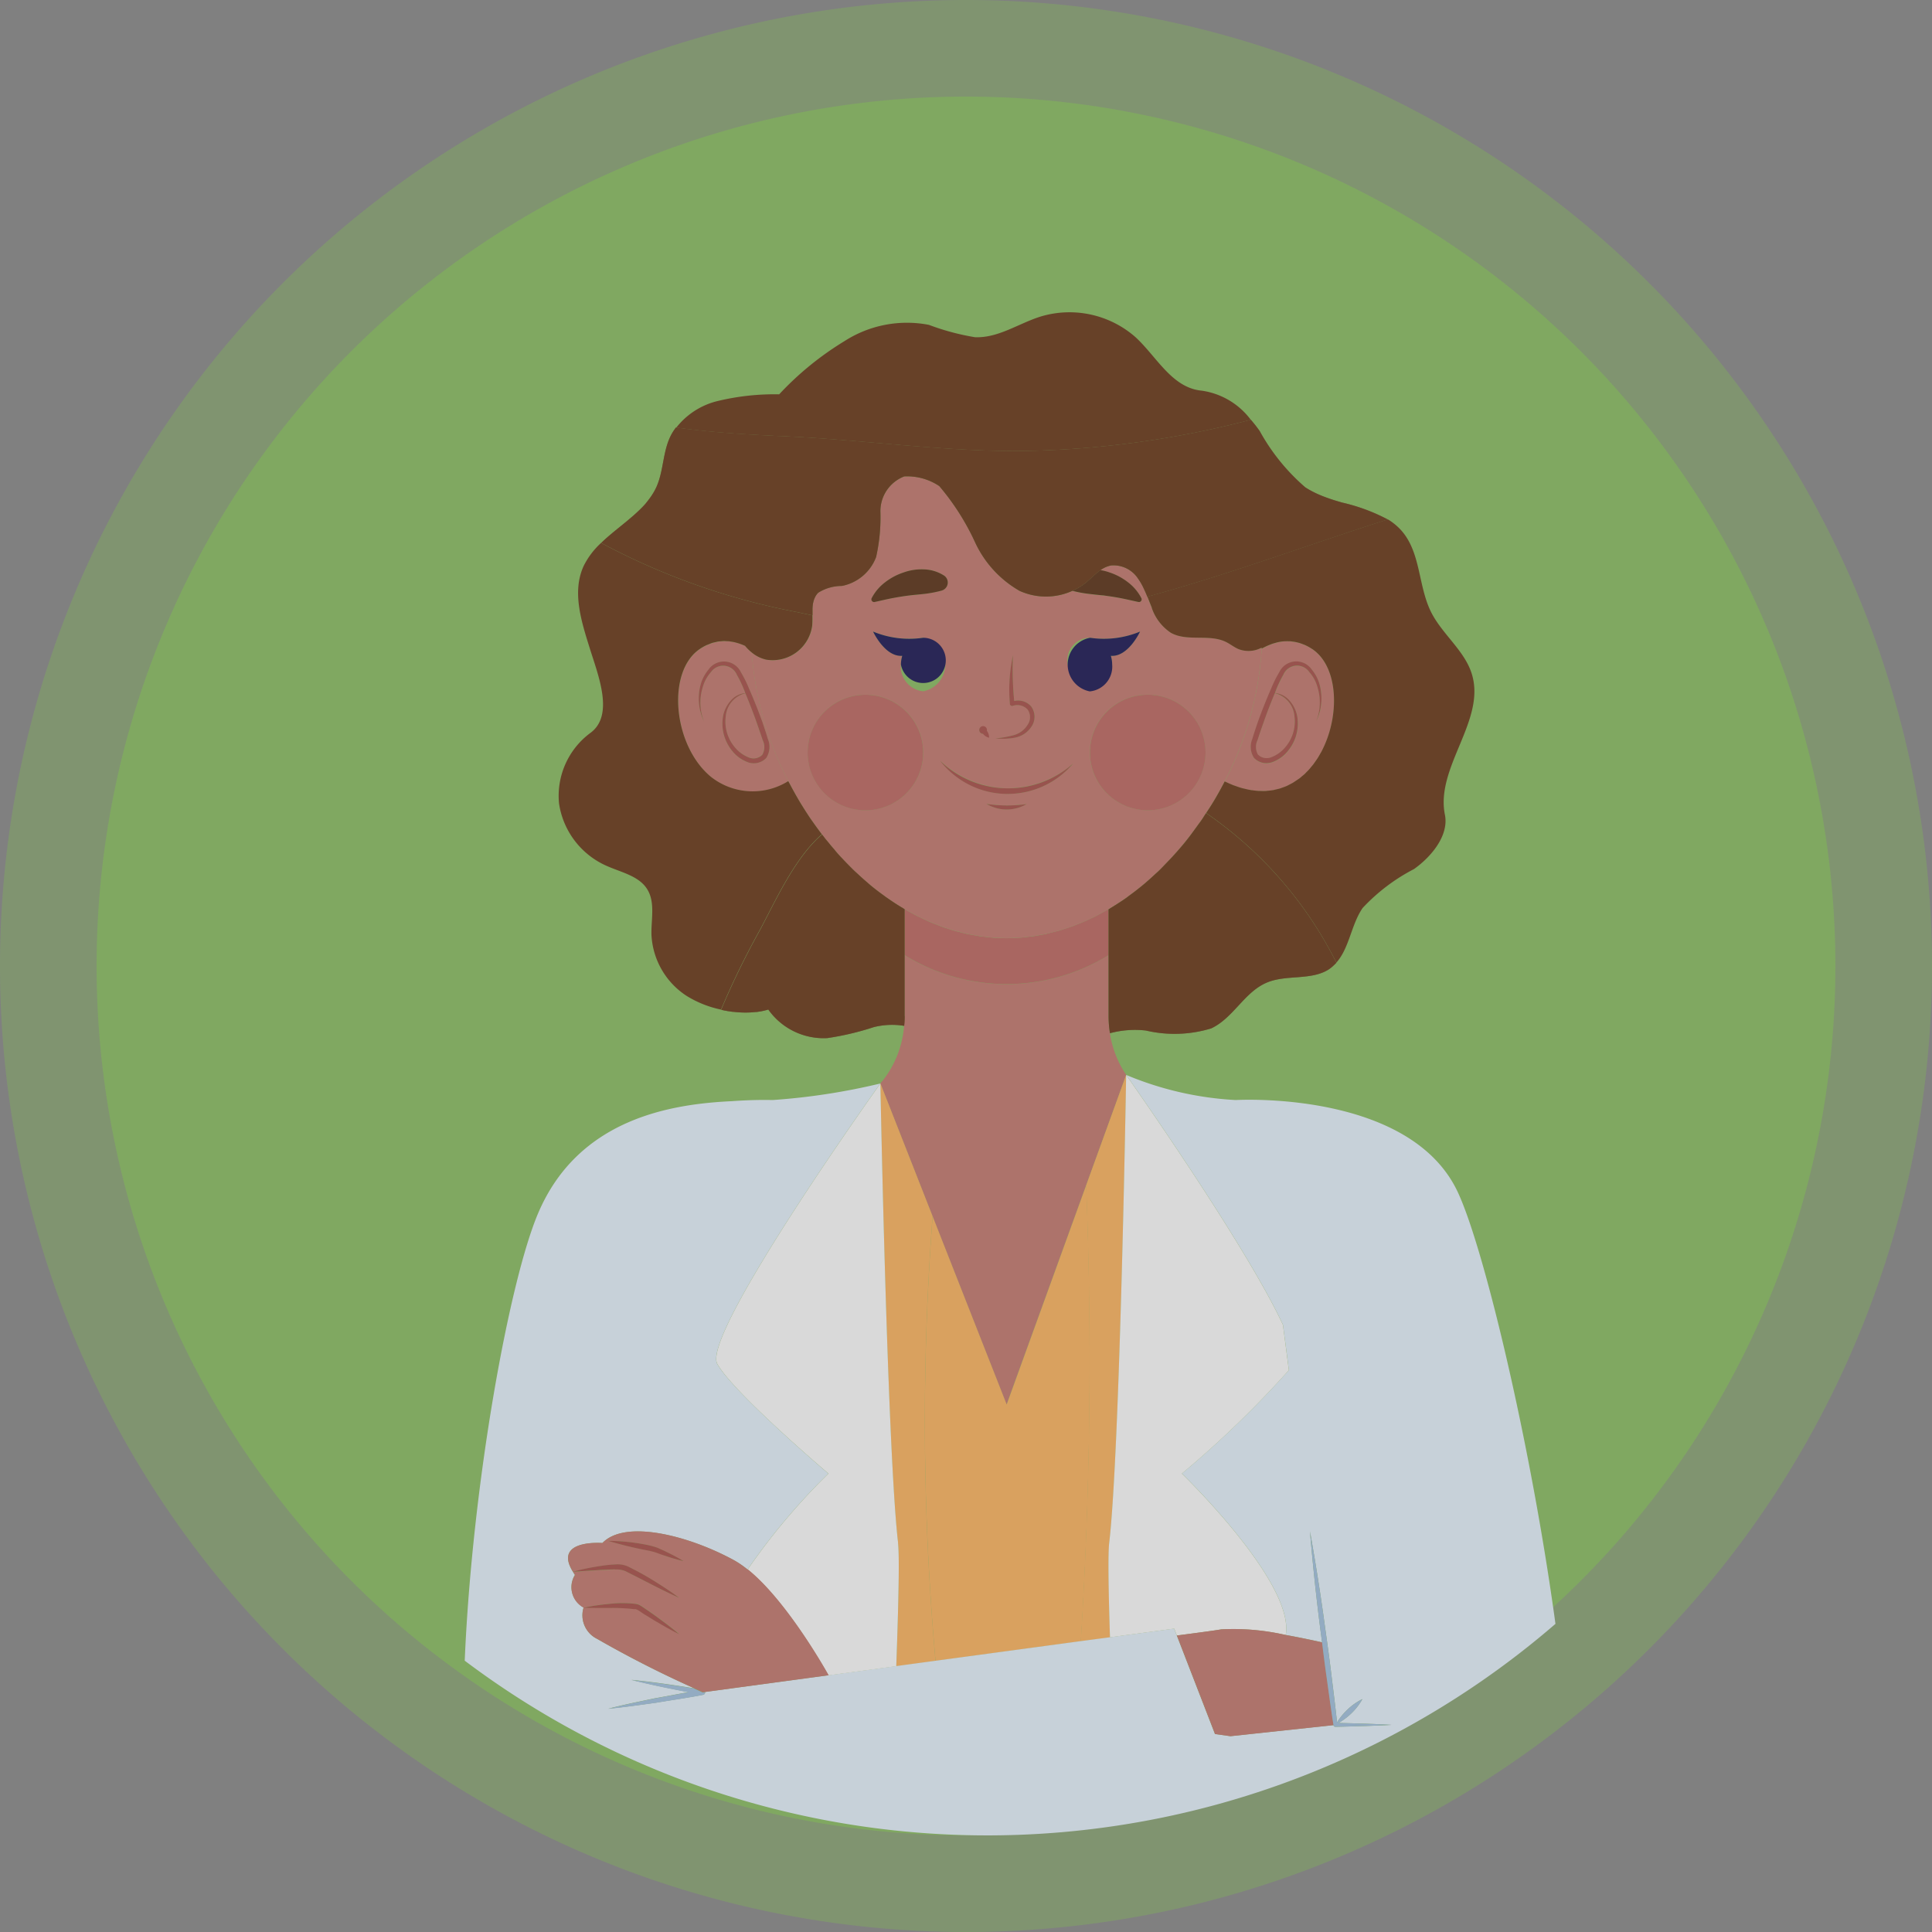 <?xml version="1.0" encoding="UTF-8"?> <svg xmlns="http://www.w3.org/2000/svg" xmlns:xlink="http://www.w3.org/1999/xlink" width="100" height="100" viewBox="0 0 100 100"><rect x="0" y="0" width="100" height="100" fill="#808080" stroke="none"/><defs><clipPath id="clip-path"><rect id="Rectangle_1817" data-name="Rectangle 1817" width="100" height="100" fill="none"></rect></clipPath><clipPath id="clip-path-4"><rect id="Rectangle_1785" data-name="Rectangle 1785" width="2.35" height="29.313" fill="none"></rect></clipPath><clipPath id="clip-path-5"><rect id="Rectangle_1786" data-name="Rectangle 1786" width="2.85" height="30.16" fill="none"></rect></clipPath><clipPath id="clip-path-6"><path id="Tracé_5077" data-name="Tracé 5077" d="M129.294,48.4Z" transform="translate(-129.294 -48.403)" fill="none"></path></clipPath><clipPath id="clip-path-7"><rect id="Rectangle_1787" data-name="Rectangle 1787" width="40.711" height="10.123" fill="none"></rect></clipPath><clipPath id="clip-path-8"><rect id="Rectangle_1788" data-name="Rectangle 1788" width="0.019" height="0.018" fill="none"></rect></clipPath><clipPath id="clip-path-9"><rect id="Rectangle_1789" data-name="Rectangle 1789" width="0.377" height="0.319" fill="none"></rect></clipPath><clipPath id="clip-path-10"><path id="Tracé_5086" data-name="Tracé 5086" d="M75.7,57.334Z" transform="translate(-75.699 -57.334)" fill="none"></path></clipPath><clipPath id="clip-path-11"><rect id="Rectangle_1790" data-name="Rectangle 1790" width="0.144" height="0.124" fill="none"></rect></clipPath><clipPath id="clip-path-12"><rect id="Rectangle_1791" data-name="Rectangle 1791" width="0.301" height="0.287" fill="none"></rect></clipPath><clipPath id="clip-path-13"><rect id="Rectangle_1792" data-name="Rectangle 1792" width="0.21" height="0.147" fill="none"></rect></clipPath><clipPath id="clip-path-14"><rect id="Rectangle_1793" data-name="Rectangle 1793" width="0.082" height="0.086" fill="none"></rect></clipPath><clipPath id="clip-path-15"><rect id="Rectangle_1794" data-name="Rectangle 1794" width="0.334" height="0.383" fill="none"></rect></clipPath><clipPath id="clip-path-16"><rect id="Rectangle_1795" data-name="Rectangle 1795" width="0.354" height="0.443" fill="none"></rect></clipPath><clipPath id="clip-path-17"><rect id="Rectangle_1796" data-name="Rectangle 1796" width="0.1" height="0.087" fill="none"></rect></clipPath><clipPath id="clip-path-18"><rect id="Rectangle_1797" data-name="Rectangle 1797" width="9.5" height="10.551" fill="none"></rect></clipPath><clipPath id="clip-path-19"><rect id="Rectangle_1798" data-name="Rectangle 1798" width="0.001" height="0.006" fill="none"></rect></clipPath><clipPath id="clip-path-20"><rect id="Rectangle_1799" data-name="Rectangle 1799" width="0.07" height="0.045" fill="none"></rect></clipPath><clipPath id="clip-path-21"><rect id="Rectangle_1800" data-name="Rectangle 1800" width="0.739" height="0.475" fill="none"></rect></clipPath><clipPath id="clip-path-22"><rect id="Rectangle_1801" data-name="Rectangle 1801" fill="none"></rect></clipPath><clipPath id="clip-path-23"><rect id="Rectangle_1802" data-name="Rectangle 1802" width="0.616" height="0.107" fill="none"></rect></clipPath><clipPath id="clip-path-24"><rect id="Rectangle_1803" data-name="Rectangle 1803" width="0.004" height="0.005" fill="none"></rect></clipPath><clipPath id="clip-path-25"><rect id="Rectangle_1804" data-name="Rectangle 1804" width="0.015" height="0.016" fill="none"></rect></clipPath><clipPath id="clip-path-26"><rect id="Rectangle_1805" data-name="Rectangle 1805" width="0.17" height="0.188" fill="none"></rect></clipPath><clipPath id="clip-path-27"><rect id="Rectangle_1806" data-name="Rectangle 1806" width="0.141" height="0.097" fill="none"></rect></clipPath><clipPath id="clip-path-28"><rect id="Rectangle_1807" data-name="Rectangle 1807" width="0.348" height="0.289" fill="none"></rect></clipPath><clipPath id="clip-path-29"><rect id="Rectangle_1808" data-name="Rectangle 1808" width="0.389" height="0.365" fill="none"></rect></clipPath><clipPath id="clip-path-30"><rect id="Rectangle_1809" data-name="Rectangle 1809" width="1.561" height="1.847" fill="none"></rect></clipPath><clipPath id="clip-path-31"><rect id="Rectangle_1810" data-name="Rectangle 1810" width="0.255" height="0.186" fill="none"></rect></clipPath><clipPath id="clip-path-32"><rect id="Rectangle_1811" data-name="Rectangle 1811" width="0.498" height="0.725" fill="none"></rect></clipPath><clipPath id="clip-path-33"><rect id="Rectangle_1812" data-name="Rectangle 1812" width="11.792" height="11.421" fill="none"></rect></clipPath><clipPath id="clip-path-34"><rect id="Rectangle_1813" data-name="Rectangle 1813" width="0.043" height="0.028" fill="none"></rect></clipPath><clipPath id="clip-path-35"><rect id="Rectangle_1814" data-name="Rectangle 1814" width="0.13" height="0.084" fill="none"></rect></clipPath><clipPath id="clip-path-36"><rect id="Rectangle_1815" data-name="Rectangle 1815" width="0.659" height="0.424" fill="none"></rect></clipPath></defs><g id="Groupe_4220" data-name="Groupe 4220" opacity="0.7" style="isolation: isolate"><g id="Groupe_de_masques_4219" data-name="Groupe de masques 4219" clip-path="url(#clip-path)"><g id="Groupe_4218" data-name="Groupe 4218"><g id="Groupe_4217" data-name="Groupe 4217" clip-path="url(#clip-path)"><g id="Groupe_4117" data-name="Groupe 4117" opacity="0.5"><g id="Groupe_4116" data-name="Groupe 4116"><g id="Groupe_4115" data-name="Groupe 4115" clip-path="url(#clip-path)"><path id="Tracé_5022" data-name="Tracé 5022" d="M100,50A50,50,0,1,1,50,0a50,50,0,0,1,50,50" fill="#80b954"></path></g></g></g><path id="Tracé_5023" data-name="Tracé 5023" d="M99,54A45,45,0,1,1,54,9,45,45,0,0,1,99,54" transform="translate(-4 -4)" fill="#80b954"></path><path id="Tracé_5024" data-name="Tracé 5024" d="M84.26,94.661a4.379,4.379,0,0,1-.026.5c.015-.167.024-.336.026-.5" transform="translate(-37.437 -42.072)" fill="#80b954"></path><path id="Tracé_5025" data-name="Tracé 5025" d="M114.1,72.809c.028.014.055.023.083.036l-.082-.037h0" transform="translate(-50.709 -32.359)" fill="#80b954"></path><path id="Tracé_5026" data-name="Tracé 5026" d="M104.705,83.753l.043-.028.032-.023-.075.051" transform="translate(-46.536 -37.201)" fill="#80b954"></path><path id="Tracé_5027" data-name="Tracé 5027" d="M122.857,65.479c.826-1.812.684-4.162-.611-5.031l-.021-.012.019.012c1.3.871,1.438,3.219.613,5.031" transform="translate(-54.322 -26.86)" fill="#80b954"></path><path id="Tracé_5028" data-name="Tracé 5028" d="M117.689,60.293c-.048.025-.1.049-.142.074v0c.046-.026.092-.053.142-.078" transform="translate(-52.243 -26.797)" fill="#80b954"></path><path id="Tracé_5029" data-name="Tracé 5029" d="M69.4,60.166l-.018-.008.02.009,0,0" transform="translate(-30.838 -26.737)" fill="#80b954"></path><path id="Tracé_5030" data-name="Tracé 5030" d="M84.227,84.669l-.071-.043c.024.014.047.032.071.046Z" transform="translate(-37.403 -37.612)" fill="#80b954"></path><path id="Tracé_5031" data-name="Tracé 5031" d="M66.207,72.348a3.48,3.48,0,0,0,4.02.239c.026.051.056.1.083.149-.027-.05-.055-.1-.081-.15a3.483,3.483,0,0,1-4.022-.238" transform="translate(-29.425 -32.155)" fill="#80b954"></path><path id="Tracé_5032" data-name="Tracé 5032" d="M103.281,84.641c.044-.026.086-.057.13-.084l-.133.081v0h0v2.377h0v0l0,0Z" transform="translate(-45.901 -37.581)" fill="#80b954"></path><path id="Tracé_5033" data-name="Tracé 5033" d="M80.951,82.343c.032.027.062.056.094.082l.038.029-.133-.111" transform="translate(-35.978 -36.597)" fill="#80b954"></path><path id="Tracé_5034" data-name="Tracé 5034" d="M82.017,95.633h0l2.7,6.872,3.833,9.744L92.669,100.9l2.072-5.717h0a5.234,5.234,0,0,1-.843-2.162h0a5.634,5.634,0,0,1-.072-.922V88.993l0,0v0a10.042,10.042,0,0,1-10.552,0V92.1c0,.012,0,.023,0,.035,0,.168-.011.337-.026.5v.006a5.244,5.244,0,0,1-1.084,2.812c-.047.058-.1.115-.148.172h0Z" transform="translate(-36.451 -39.55)" fill="#c16d62"></path><path id="Tracé_5035" data-name="Tracé 5035" d="M94.836,84.708h0l-.063.034c-.1.059-.207.114-.31.17s-.2.11-.3.162-.193.091-.289.137-.223.106-.336.154c-.092.039-.184.074-.277.111-.119.048-.239.1-.359.139-.091.032-.182.059-.273.089-.124.041-.248.083-.374.118-.091.026-.183.047-.276.07-.127.033-.254.067-.383.1-.09.019-.182.033-.273.049-.132.025-.264.052-.4.071-.085.012-.172.018-.258.028-.141.016-.281.034-.422.045-.05,0-.1,0-.151.006-.177.009-.353.019-.532.019s-.341-.01-.511-.019c-.057,0-.115,0-.172-.006-.134-.01-.267-.028-.4-.043-.093-.011-.188-.017-.281-.031-.125-.018-.249-.043-.373-.066-.1-.018-.2-.033-.3-.054-.121-.026-.24-.058-.359-.089-.1-.025-.2-.048-.3-.076-.117-.033-.233-.073-.349-.111-.1-.032-.2-.062-.3-.1s-.223-.086-.334-.13-.2-.078-.3-.121-.207-.094-.31-.143-.211-.1-.315-.149-.187-.1-.279-.148c-.112-.061-.225-.12-.336-.184l-.057-.031v2.377a10.042,10.042,0,0,0,10.552,0h0Z" transform="translate(-37.459 -37.648)" fill="#ba5b54"></path><path id="Tracé_5036" data-name="Tracé 5036" d="M94.513,110.438,90.4,121.782l-3.833-9.744a140.049,140.049,0,0,0,.151,23.014l7.522-1.017a233.134,233.134,0,0,0,.278-23.6" transform="translate(-38.294 -49.084)" fill="#ffaf51"></path><path id="Tracé_5037" data-name="Tracé 5037" d="M100.694,129.461l1.513-.2c-.084-2.612-.1-4.338-.041-4.887.561-4.722.878-24.222.878-24.222l-2.072,5.717a233.137,233.137,0,0,1-.278,23.6" transform="translate(-44.753 -44.51)" fill="#ffaf51"></path><g id="Groupe_4120" data-name="Groupe 4120" transform="translate(55.941 55.638)" opacity="0.5" style="mix-blend-mode: multiply;isolation: isolate"><g id="Groupe_4119" data-name="Groupe 4119"><g id="Groupe_4118" data-name="Groupe 4118" clip-path="url(#clip-path-4)"><path id="Tracé_5038" data-name="Tracé 5038" d="M100.694,129.461l1.513-.2c-.084-2.612-.1-4.338-.041-4.887.561-4.722.878-24.222.878-24.222l-2.072,5.717a233.137,233.137,0,0,1-.278,23.6" transform="translate(-100.694 -100.148)" fill="#ffaf51"></path></g></g></g><path id="Tracé_5039" data-name="Tracé 5039" d="M84.724,107.82l-2.7-6.872s.361,19.056.917,23.778c.076.647.036,2.932-.091,6.382l2.024-.274a140.049,140.049,0,0,1-.151-23.014" transform="translate(-36.455 -44.866)" fill="#ffaf51"></path><g id="Groupe_4123" data-name="Groupe 4123" transform="translate(45.569 56.082)" opacity="0.5" style="mix-blend-mode: multiply;isolation: isolate"><g id="Groupe_4122" data-name="Groupe 4122"><g id="Groupe_4121" data-name="Groupe 4121" clip-path="url(#clip-path-5)"><path id="Tracé_5040" data-name="Tracé 5040" d="M84.724,107.82l-2.7-6.872s.361,19.056.917,23.778c.076.647.036,2.932-.091,6.382l2.024-.274a140.049,140.049,0,0,1-.151-23.014" transform="translate(-82.024 -100.948)" fill="#ffaf51"></path></g></g></g><path id="Tracé_5041" data-name="Tracé 5041" d="M83.243,101.447h-.057a16.943,16.943,0,0,1-5.65-1.3s6.183,8.762,8.116,12.936c.094.721.2,1.509.306,2.346a53.028,53.028,0,0,1-5.538,5.351s5.858,5.658,5.375,8.355c.857.156,1.6.318,1.88.383-.029-.241-.064-.481-.094-.721q-.32-2.5-.531-5.024.446,2.488.784,4.991c.117.833.234,1.667.332,2.5.1.8.2,1.594.284,2.394a3.4,3.4,0,0,1,.518-.639,3.152,3.152,0,0,1,.794-.565,3.14,3.14,0,0,1-.6.766,3.442,3.442,0,0,1-.637.47c.918.02,1.835.047,2.752.1-.97.051-1.94.079-2.91.1a.1.1,0,0,1-.1-.081V133.8l-5.337.573-.8-.113-1.975-5.1-.138-.355-3.323.449-1.513.2-7.522,1.017-2.024.274-8.212,1.111-1.689.228c0,.013.011.024.009.038a.133.133,0,0,1-.1.108h0c-.812.159-1.632.273-2.448.411-.82.114-1.639.232-2.466.31.8-.206,1.615-.372,2.426-.541.578-.1,1.155-.214,1.733-.317-.992-.188-1.981-.389-2.962-.636,1.094.107,2.179.267,3.261.442a56.179,56.179,0,0,1-5.037-2.563,1.36,1.36,0,0,1-.7-1.624A1.2,1.2,0,0,1,49,126.027c-.041-.057-.066-.106-.1-.158h0c-1.058-1.7,1.523-1.492,1.523-1.492,1.207-1.252,4.544-.352,6.829.9a4.848,4.848,0,0,1,.686.473,33.789,33.789,0,0,1,4.183-4.968s-4.894-4.161-5.75-5.672,8.439-14.517,8.439-14.517h-.005a33.83,33.83,0,0,1-5.557.854h-.043c-.542-.012-1.264,0-2.074.059-3.153.148-7.947.9-10.032,5.8-1.491,3.5-3.409,13.962-3.8,23.161a44.971,44.971,0,0,0,56.456-1.906c-1.25-9.172-3.667-19.373-5.053-22.342-2.371-5.078-10.716-4.807-11.46-4.773" transform="translate(-19.245 -44.51)" fill="#e6f3ff"></path><path id="Tracé_5042" data-name="Tracé 5042" d="M76.145,124.726c-.556-4.722-.917-23.778-.917-23.778s-9.294,13-8.439,14.517,5.75,5.672,5.75,5.672a33.789,33.789,0,0,0-4.183,4.968c2.087,1.672,4.182,5.479,4.182,5.479l-4.7.635,8.212-1.111c.126-3.45.167-5.735.091-6.382" transform="translate(-29.659 -44.866)" fill="#fff"></path><path id="Tracé_5043" data-name="Tracé 5043" d="M103.354,129.257l3.323-.449.138.356c1.258-.164,2.1-.279,2.3-.319a12.165,12.165,0,0,1,3.334.293c.483-2.7-5.375-8.355-5.375-8.355a53.028,53.028,0,0,0,5.538-5.351c-.109-.837-.212-1.626-.306-2.346-1.932-4.174-8.116-12.937-8.116-12.937s-.317,19.5-.878,24.222c-.064.549-.044,2.275.041,4.887" transform="translate(-45.901 -44.51)" fill="#fff"></path><path id="Tracé_5044" data-name="Tracé 5044" d="M111.947,151.767c-.2.04-1.043.155-2.3.319l1.976,5.1.8.113,5.337-.573c-.135-.831-.242-1.665-.361-2.5-.086-.593-.158-1.188-.232-1.783-.286-.064-1.024-.227-1.88-.383a12.144,12.144,0,0,0-3.334-.293" transform="translate(-48.732 -67.433)" fill="#c16d62"></path><path id="Tracé_5045" data-name="Tracé 5045" d="M61.12,156.962c-1.082-.174-2.167-.334-3.261-.442.981.247,1.971.448,2.962.636-.578.1-1.156.214-1.734.317-.811.169-1.622.334-2.426.541.827-.078,1.646-.2,2.466-.311.816-.138,1.636-.251,2.448-.411h0a.133.133,0,0,0,.1-.108c0-.014-.007-.025-.009-.038l-.122.016s-.164-.075-.434-.2" transform="translate(-25.183 -69.564)" fill="#9bbede"></path><path id="Tracé_5046" data-name="Tracé 5046" d="M91.348,174.718h0" transform="translate(-40.599 -77.652)" fill="#9bbede"></path><path id="Tracé_5047" data-name="Tracé 5047" d="M123.265,152.7v.007a.1.1,0,0,0,.1.081c.97-.02,1.94-.048,2.91-.1-.917-.048-1.834-.075-2.752-.094a3.47,3.47,0,0,0,.637-.471,3.129,3.129,0,0,0,.6-.766,3.142,3.142,0,0,0-.794.565,3.4,3.4,0,0,0-.518.639c-.083-.8-.188-1.6-.284-2.394-.1-.836-.214-1.669-.332-2.5q-.337-2.5-.784-4.991.212,2.519.531,5.024c.029.241.064.481.094.721.074.594.146,1.19.232,1.783.118.832.225,1.667.36,2.5" transform="translate(-54.244 -63.411)" fill="#9bbede"></path><path id="Tracé_5048" data-name="Tracé 5048" d="M62.22,144.65a4.93,4.93,0,0,0-.686-.474c-2.286-1.252-5.623-2.152-6.829-.9,0,0-2.582-.207-1.523,1.492a11.572,11.572,0,0,1,1.448-.3,6.6,6.6,0,0,1,.746-.077,1.823,1.823,0,0,1,.4.023,1.849,1.849,0,0,1,.373.142,14.734,14.734,0,0,1,1.3.729c.419.262.834.531,1.229.829-.906-.4-1.772-.878-2.645-1.308a1.129,1.129,0,0,0-.65-.153c-.239,0-.483.017-.728.026l-1.469.093c.033.053.058.1.1.158a1.2,1.2,0,0,0,.444,1.694,10.652,10.652,0,0,1,1.336-.2,5.632,5.632,0,0,1,1.374,0,.688.688,0,0,1,.2.064,1.272,1.272,0,0,1,.151.094l.278.188c.183.131.37.254.548.391.362.265.722.534,1.064.828-.406-.2-.795-.422-1.181-.65-.2-.11-.383-.232-.574-.348s-.387-.287-.54-.3a9.452,9.452,0,0,0-1.308-.063c-.447,0-.9,0-1.346-.012a1.36,1.36,0,0,0,.7,1.624,55.986,55.986,0,0,0,5.038,2.563l.433.2.123-.017,1.689-.228,4.7-.636s-2.1-3.807-4.182-5.478m-4.292-.717c-.163-.049-.32-.112-.481-.168a4,4,0,0,0-.471-.114A19.877,19.877,0,0,1,55,143.166a10.256,10.256,0,0,1,2.031.213,3.607,3.607,0,0,1,.513.142c.154.072.311.136.462.214a9.757,9.757,0,0,1,.9.481,9.95,9.95,0,0,1-.982-.283" transform="translate(-23.523 -63.411)" fill="#c16d62"></path><path id="Tracé_5049" data-name="Tracé 5049" d="M57.016,149.66c.153.009.352.192.539.3s.379.238.574.348c.387.228.776.452,1.182.65-.343-.294-.7-.563-1.064-.828-.178-.137-.365-.26-.548-.391l-.278-.188a1.283,1.283,0,0,0-.152-.094.682.682,0,0,0-.2-.064,5.632,5.632,0,0,0-1.374,0,10.652,10.652,0,0,0-1.336.2c.452.015.9.009,1.346.012a9.465,9.465,0,0,1,1.308.063" transform="translate(-24.161 -66.375)" fill="#a34039"></path><path id="Tracé_5050" data-name="Tracé 5050" d="M55.578,146.018a1.122,1.122,0,0,1,.649.154c.873.429,1.739.909,2.646,1.308-.4-.3-.81-.568-1.229-.83a14.729,14.729,0,0,0-1.3-.729,1.31,1.31,0,0,0-.773-.166,6.476,6.476,0,0,0-.746.077,11.454,11.454,0,0,0-1.448.3h0l1.469-.093c.244-.009.489-.029.728-.026" transform="translate(-23.722 -64.78)" fill="#a34039"></path><path id="Tracé_5051" data-name="Tracé 5051" d="M59.206,143.914a3.475,3.475,0,0,0-.512-.142,10.272,10.272,0,0,0-2.032-.213,20,20,0,0,0,1.974.484,4.044,4.044,0,0,1,.471.113c.16.056.317.119.48.169a9.946,9.946,0,0,0,.982.283,9.9,9.9,0,0,0-.9-.482c-.151-.078-.308-.142-.462-.214" transform="translate(-25.183 -63.804)" fill="#a34039"></path><path id="Tracé_5052" data-name="Tracé 5052" d="M68.886,66.978a17.2,17.2,0,0,1-1.893-6.659,2.19,2.19,0,0,1-.343-.341l-.02-.009c-.058-.027-.12-.051-.182-.074l-.061-.022c-.058-.021-.119-.038-.18-.055l-.084-.023c-.054-.013-.111-.022-.167-.032-.038-.006-.075-.013-.114-.018s-.1-.007-.15-.009-.094-.006-.142,0-.091.006-.137.009-.108.007-.163.016-.093.021-.139.031-.111.023-.167.041-.128.048-.193.076c-.039.016-.078.028-.118.047a2.509,2.509,0,0,0-.321.185c-1.737,1.164-1.4,4.975.552,6.606a3.483,3.483,0,0,0,4.022.238m-2.132-.994a1.834,1.834,0,0,1-.779-.578,2.227,2.227,0,0,1-.468-1.8,1.691,1.691,0,0,1,.43-.831,1.118,1.118,0,0,1,.722-.355c-.018-.044-.033-.09-.051-.134a6.032,6.032,0,0,0-.385-.808.769.769,0,0,0-1.345-.139,1.922,1.922,0,0,0-.418.766,2.66,2.66,0,0,0,.058,1.776,2.729,2.729,0,0,1-.194-1.814,2.041,2.041,0,0,1,.418-.849.976.976,0,0,1,1.693.124,6.209,6.209,0,0,1,.417.84q.37.844.683,1.712c.1.291.2.582.287.878a1.056,1.056,0,0,1-.079,1,.893.893,0,0,1-.988.205" transform="translate(-28.082 -26.546)" fill="#c16d62"></path><path id="Tracé_5053" data-name="Tracé 5053" d="M69.217,66.156c-.182-.527-.384-1.047-.6-1.562a1.336,1.336,0,0,0-1.015,1.2,2.053,2.053,0,0,0,.5,1.628,1.772,1.772,0,0,0,.691.485.636.636,0,0,0,.7-.138.81.81,0,0,0,.016-.752c-.092-.287-.192-.577-.294-.862" transform="translate(-30.038 -28.708)" fill="#c16d62"></path><path id="Tracé_5054" data-name="Tracé 5054" d="M114.1,67c.028.013.055.023.083.037.128.06.256.118.381.166.027.011.054.017.081.027.126.046.25.088.371.122.026.007.051.011.076.017.121.031.241.059.358.078.026,0,.05.006.076.009.114.017.228.031.338.036.027,0,.053,0,.081,0,.106,0,.212,0,.314,0,.03,0,.058-.008.087-.011.1-.009.194-.019.288-.036.031-.006.061-.016.092-.023.089-.019.178-.039.263-.066.034-.011.066-.026.1-.037.079-.028.159-.056.235-.09.038-.017.073-.038.111-.057.069-.034.138-.067.2-.106.041-.024.08-.053.12-.079.059-.038.118-.074.174-.116s.085-.07.128-.1.1-.078.145-.121.094-.093.14-.14.076-.073.112-.112c.052-.057.1-.117.148-.177.027-.034.056-.066.083-.1.053-.069.1-.142.151-.214.019-.028.039-.055.058-.083.055-.085.106-.173.156-.263l.031-.053c.057-.1.109-.211.159-.32l.006-.011c.824-1.812.683-4.161-.613-5.031l-.02-.012a2.585,2.585,0,0,0-.325-.182c-.048-.023-.1-.039-.143-.058-.067-.026-.134-.051-.2-.069s-.1-.027-.156-.037-.12-.022-.179-.029-.1-.013-.154-.015-.116,0-.172,0-.111,0-.166.008a2.384,2.384,0,0,0-.249.039c-.058.013-.113.029-.168.045-.036.011-.072.02-.106.031-.058.019-.114.041-.168.062l-.076.032c-.06.026-.118.052-.173.081l-.021.011c-.049.026-.1.052-.142.078A17.139,17.139,0,0,1,114.1,67m2.411-4.811a6.144,6.144,0,0,1,.417-.84.975.975,0,0,1,1.692-.124,2.048,2.048,0,0,1,.418.849,2.732,2.732,0,0,1-.194,1.814,2.66,2.66,0,0,0,.058-1.776,1.928,1.928,0,0,0-.418-.766.769.769,0,0,0-1.346.139,6,6,0,0,0-.384.808c-.018.044-.033.09-.051.134a1.119,1.119,0,0,1,.722.355,1.688,1.688,0,0,1,.429.831,2.226,2.226,0,0,1-.467,1.8,1.84,1.84,0,0,1-.779.578.892.892,0,0,1-.988-.205,1.056,1.056,0,0,1-.079-1c.091-.3.186-.587.286-.878q.313-.867.684-1.712" transform="translate(-50.709 -26.547)" fill="#c16d62"></path><path id="Tracé_5055" data-name="Tracé 5055" d="M117.116,67.77a.637.637,0,0,0,.7.138,1.772,1.772,0,0,0,.691-.485,2.053,2.053,0,0,0,.5-1.628,1.336,1.336,0,0,0-1.015-1.2c-.214.515-.417,1.034-.6,1.562-.1.286-.2.575-.295.862a.81.81,0,0,0,.016.752" transform="translate(-52.008 -28.708)" fill="#c16d62"></path><path id="Tracé_5056" data-name="Tracé 5056" d="M78.346,67c.093.05.186.1.279.148s.21.1.315.149.206.1.311.143.2.081.3.121.222.089.334.129.2.065.3.1c.116.038.232.078.349.111.1.028.2.051.3.076.12.031.239.063.36.089.1.021.2.036.3.054.124.023.248.048.374.066.093.013.187.02.281.031.133.015.266.033.4.043.057,0,.115,0,.172.006.169.009.339.019.511.019s.355-.009.531-.019c.05,0,.1,0,.151-.006.142-.01.282-.029.422-.045.086-.01.172-.016.258-.028.133-.019.265-.046.4-.07.091-.017.183-.031.273-.05.129-.027.256-.062.383-.094.092-.024.184-.044.276-.07.126-.036.249-.078.374-.119.091-.03.183-.057.273-.089.121-.043.24-.092.36-.139.092-.037.185-.071.276-.111.113-.048.224-.1.336-.154s.194-.089.289-.137.2-.107.3-.162.208-.111.31-.17l.063-.034v0l.133-.081c.223-.134.443-.275.659-.424l.075-.051c.086-.06.169-.124.254-.186q.254-.186.5-.384c.117-.094.233-.191.348-.289s.257-.228.384-.345.262-.239.389-.366c.066-.064.128-.133.193-.2A16.963,16.963,0,0,0,93,62.612l.053-.072q.257-.356.5-.725c.126-.193.253-.385.372-.583.021-.034.041-.069.061-.1.184-.312.361-.629.527-.952h0A17.139,17.139,0,0,0,96.433,53.3v0h0c0-.017,0-.034,0-.051a1.439,1.439,0,0,1-1.2.074c-.227-.1-.421-.258-.642-.367-.874-.432-2,0-2.854-.474a2.515,2.515,0,0,1-.991-1.288c-.08-.191-.154-.384-.231-.577-.052-.131-.109-.259-.168-.386-.018-.038-.034-.077-.053-.114a3.049,3.049,0,0,0-.247-.419A1.518,1.518,0,0,0,88.64,49a1.379,1.379,0,0,0-.551.243,2.656,2.656,0,0,1,.482.124,3.126,3.126,0,0,1,.949.508,2.442,2.442,0,0,1,.688.816.139.139,0,0,1-.154.2h0c-.337-.072-.633-.145-.924-.2s-.57-.1-.844-.134c-.277-.023-.544-.054-.816-.086a6.186,6.186,0,0,1-.831-.157,3.308,3.308,0,0,1-2.738,0,5.608,5.608,0,0,1-2.3-2.513,12.616,12.616,0,0,0-1.853-2.909,2.994,2.994,0,0,0-1.812-.5A1.929,1.929,0,0,0,76.7,46.211a9.371,9.371,0,0,1-.221,2.346,2.379,2.379,0,0,1-1.773,1.5,2.294,2.294,0,0,0-1.22.348.819.819,0,0,0-.161.219c-.012.022-.022.044-.031.067a1.092,1.092,0,0,0-.068.213c0,.016-.008.031-.011.046a2.055,2.055,0,0,0-.029.285c0,.023,0,.047,0,.071,0,.091,0,.182,0,.274a5.165,5.165,0,0,1-.009.535A2.068,2.068,0,0,1,70.8,53.876a1.783,1.783,0,0,1-.762-.377,17.2,17.2,0,0,0,1.893,6.659c.026.051.054.1.081.151q.186.353.386.7c.055.1.11.191.167.285.16.264.326.526.5.781.053.078.108.154.162.231q.217.311.447.61c.115.151.234.3.353.443.085.1.172.207.259.308.111.129.221.258.334.383l0,.005c.027.029.055.057.082.086.159.172.32.34.485.5.1.1.2.192.3.287.167.156.337.309.509.457l.1.087.133.111q.342.28.7.534c.069.051.14.1.21.148q.364.251.739.475l.071.043v0h0l.057.031c.111.064.223.123.336.184m.568-11.49a1.285,1.285,0,0,1-1.152-1.387,1.644,1.644,0,0,1,.068-.452c-.9.068-1.51-1.255-1.51-1.255a4.881,4.881,0,0,0,2.571.323l.023,0a1.411,1.411,0,0,1,0,2.773m4.314,6.115a1.961,1.961,0,0,1-1.034-.289,7.752,7.752,0,0,0,1.036.079,7.552,7.552,0,0,0,1.036-.071,1.972,1.972,0,0,1-1.037.281m7.308-5.942a2.991,2.991,0,1,1-2.992,2.991,2.991,2.991,0,0,1,2.992-2.991M87.544,52.74l.023,0a4.883,4.883,0,0,0,2.571-.323s-.611,1.323-1.511,1.255a1.624,1.624,0,0,1,.068.452,1.171,1.171,0,1,1-1.151-1.387M83.61,57.776a1.194,1.194,0,0,0,.713-.536.677.677,0,0,0,0-.786.72.72,0,0,0-.761-.193.116.116,0,0,1-.15-.066.173.173,0,0,1-.007-.032,8.368,8.368,0,0,1,.159-2.517,17.369,17.369,0,0,0,.063,2.365.892.892,0,0,1,.885.286.91.91,0,0,1,0,1.055,1.32,1.32,0,0,1-.861.558,3.481,3.481,0,0,1-.994.032,4.989,4.989,0,0,0,.958-.168m-1.4-.22a.2.2,0,1,1-.314-.2.555.555,0,0,1,.314.2m.992,2.972a5.193,5.193,0,0,0,3.473-1.281,4.426,4.426,0,0,1-6.887-.148A5.2,5.2,0,0,0,83.2,60.528m-6.95-9.841a2.429,2.429,0,0,1,.688-.816,3.126,3.126,0,0,1,.949-.508,2.749,2.749,0,0,1,1.072-.166A2.055,2.055,0,0,1,80,49.522a.433.433,0,0,1-.123.771l-.033.01a5.9,5.9,0,0,1-.854.162c-.272.032-.539.063-.816.086-.273.039-.554.077-.843.134s-.588.127-.924.2h0a.14.14,0,0,1-.154-.2m-.328,10.982a2.991,2.991,0,1,1,2.992-2.992,2.992,2.992,0,0,1-2.992,2.992" transform="translate(-31.129 -19.728)" fill="#c16d62"></path><path id="Tracé_5057" data-name="Tracé 5057" d="M68.674,65.621c-.091-.3-.185-.587-.286-.878q-.313-.868-.684-1.712a6.119,6.119,0,0,0-.417-.841.975.975,0,0,0-1.692-.124,2.044,2.044,0,0,0-.418.849,2.728,2.728,0,0,0,.194,1.814,2.658,2.658,0,0,1-.058-1.776,1.921,1.921,0,0,1,.418-.766.769.769,0,0,1,1.346.139,5.99,5.99,0,0,1,.384.808c.019.044.033.09.051.134a1.117,1.117,0,0,0-.722.355,1.689,1.689,0,0,0-.429.831,2.226,2.226,0,0,0,.467,1.8,1.836,1.836,0,0,0,.779.578.89.89,0,0,0,.988-.205,1.056,1.056,0,0,0,.079-1m-.282.833a.637.637,0,0,1-.7.138A1.771,1.771,0,0,1,67,66.106a2.055,2.055,0,0,1-.5-1.628,1.336,1.336,0,0,1,1.016-1.2c.213.515.416,1.034.6,1.562.1.286.2.575.295.862a.81.81,0,0,1-.016.752" transform="translate(-28.935 -27.393)" fill="#a34039"></path><path id="Tracé_5058" data-name="Tracé 5058" d="M116.617,65.622a1.056,1.056,0,0,0,.079,1,.892.892,0,0,0,.988.205,1.834,1.834,0,0,0,.779-.578,2.227,2.227,0,0,0,.468-1.8,1.689,1.689,0,0,0-.43-.831,1.118,1.118,0,0,0-.722-.355c.018-.044.033-.09.051-.134a6,6,0,0,1,.385-.808.768.768,0,0,1,1.345-.139,1.923,1.923,0,0,1,.418.766,2.656,2.656,0,0,1-.058,1.776,2.726,2.726,0,0,0,.194-1.814,2.041,2.041,0,0,0-.418-.849.975.975,0,0,0-1.692.124,6.147,6.147,0,0,0-.417.84q-.37.844-.683,1.712c-.1.291-.2.582-.287.878m1.158-2.343a1.336,1.336,0,0,1,1.015,1.2,2.052,2.052,0,0,1-.5,1.627,1.76,1.76,0,0,1-.691.485.636.636,0,0,1-.7-.138.809.809,0,0,1-.016-.751c.092-.287.192-.577.294-.863.182-.527.384-1.047.6-1.562" transform="translate(-51.79 -27.393)" fill="#a34039"></path><path id="Tracé_5059" data-name="Tracé 5059" d="M93.736,65.32a1.321,1.321,0,0,0,.862-.558.909.909,0,0,0,0-1.055.893.893,0,0,0-.884-.287,17.449,17.449,0,0,1-.064-2.364,8.35,8.35,0,0,0-.159,2.517.126.126,0,0,0,.007.031.115.115,0,0,0,.149.066.72.72,0,0,1,.761.193.679.679,0,0,1,0,.786,1.2,1.2,0,0,1-.713.536,4.983,4.983,0,0,1-.957.168,3.477,3.477,0,0,0,.994-.032" transform="translate(-41.219 -27.136)" fill="#a34039"></path><path id="Tracé_5060" data-name="Tracé 5060" d="M91.806,68.286a.559.559,0,0,0-.115-.352.2.2,0,1,0-.2.156.557.557,0,0,0,.314.2" transform="translate(-40.611 -30.106)" fill="#a34039"></path><path id="Tracé_5061" data-name="Tracé 5061" d="M90.989,72.588a4.425,4.425,0,0,0,3.479-1.572,5.052,5.052,0,0,1-6.887-.148,4.42,4.42,0,0,0,3.408,1.721" transform="translate(-38.925 -31.496)" fill="#a34039"></path><path id="Tracé_5062" data-name="Tracé 5062" d="M91.916,74.9a2.027,2.027,0,0,0,2.072.008,7.552,7.552,0,0,1-1.036.071,7.752,7.752,0,0,1-1.036-.079" transform="translate(-40.852 -33.289)" fill="#a34039"></path><path id="Tracé_5063" data-name="Tracé 5063" d="M81.36,54.732h0c.337-.072.633-.145.924-.2s.57-.1.844-.134.544-.054.816-.086a5.9,5.9,0,0,0,.854-.162l.034-.01a.433.433,0,0,0,.123-.771,2.053,2.053,0,0,0-1.043-.324,2.752,2.752,0,0,0-1.073.165,3.139,3.139,0,0,0-.949.509,2.436,2.436,0,0,0-.688.816.141.141,0,0,0-.011.091.14.14,0,0,0,.166.107" transform="translate(-36.085 -23.574)" fill="#4d2002"></path><path id="Tracé_5064" data-name="Tracé 5064" d="M101.559,54.433c.274.039.554.077.844.134s.588.127.924.2h0a.139.139,0,0,0,.154-.2,2.428,2.428,0,0,0-.687-.816,3.14,3.14,0,0,0-.949-.509,2.666,2.666,0,0,0-.482-.124c-.269.188-.508.443-.765.653a3.1,3.1,0,0,1-.689.417,6.21,6.21,0,0,0,.831.157c.271.032.538.063.816.086" transform="translate(-44.405 -23.609)" fill="#4d2002"></path><path id="Tracé_5065" data-name="Tracé 5065" d="M100.627,61.938a1.286,1.286,0,0,0,1.151-1.387,1.621,1.621,0,0,0-.068-.452c.9.068,1.511-1.256,1.511-1.256a4.871,4.871,0,0,1-2.571.323l-.023,0a1.411,1.411,0,0,0,0,2.774" transform="translate(-44.212 -26.153)" fill="#050245"></path><path id="Tracé_5066" data-name="Tracé 5066" d="M83.937,59.166l-.023,0a4.875,4.875,0,0,1-2.571-.323s.611,1.323,1.51,1.256a1.62,1.62,0,0,0-.068.452,1.171,1.171,0,1,0,1.151-1.387" transform="translate(-36.153 -26.153)" fill="#050245"></path><path id="Tracé_5067" data-name="Tracé 5067" d="M101.548,67.717a2.991,2.991,0,1,0,2.992-2.992,2.992,2.992,0,0,0-2.992,2.992" transform="translate(-45.132 -28.767)" fill="#ba5b54"></path><path id="Tracé_5068" data-name="Tracé 5068" d="M81.226,67.717a2.991,2.991,0,1,0-2.992,2.992,2.992,2.992,0,0,0,2.992-2.992" transform="translate(-33.441 -28.767)" fill="#ba5b54"></path><path id="Tracé_5069" data-name="Tracé 5069" d="M81.121,82.491c.24.2.486.384.736.564q-.355-.256-.7-.535l-.038-.029" transform="translate(-36.054 -36.663)" fill="#5c2703"></path><path id="Tracé_5070" data-name="Tracé 5070" d="M125.036,46.828a9.724,9.724,0,0,1,2.366.874,9.67,9.67,0,0,0-2.366-.874" transform="translate(-55.572 -20.812)" fill="#5c2703"></path><path id="Tracé_5071" data-name="Tracé 5071" d="M68.351,35.514c4.028.181,8.013.77,12.054.767a49.664,49.664,0,0,0,12.107-1.62,3.847,3.847,0,0,0-2.539-1.508c-1.55-.144-2.328-1.761-3.439-2.778a5.176,5.176,0,0,0-4.894-1.061c-1.144.356-2.194,1.122-3.406,1.072a12.5,12.5,0,0,1-2.383-.639,5.974,5.974,0,0,0-4.367.839A15.933,15.933,0,0,0,68.1,33.342a12.569,12.569,0,0,0-3.172.344,3.87,3.87,0,0,0-2.444,1.806,2.738,2.738,0,0,1,.276-.429c1.818.256,3.671.366,5.592.452" transform="translate(-27.77 -12.932)" fill="#5c2703"></path><path id="Tracé_5072" data-name="Tracé 5072" d="M65.677,65.671h0q-.229-.3-.447-.61c-.054-.077-.109-.153-.162-.231-.173-.256-.338-.517-.5-.781-.057-.094-.112-.189-.167-.284q-.2-.346-.386-.7c-.027-.051-.057-.1-.083-.149a3.479,3.479,0,0,1-4.02-.239c-1.952-1.631-2.289-5.442-.552-6.606a2.553,2.553,0,0,1,.321-.185c.039-.019.078-.031.118-.047.064-.027.129-.056.192-.076s.112-.028.168-.041.093-.023.138-.031.109-.012.163-.016.092-.009.137-.009.095,0,.142.005.1,0,.15.009.076.012.114.018c.056.009.113.019.167.032l.084.023c.061.017.122.034.18.055l.06.022c.063.023.124.048.182.074l.019.007,0,0a2.187,2.187,0,0,0,.343.341,1.776,1.776,0,0,0,.762.377,2.067,2.067,0,0,0,2.372-1.762,5.163,5.163,0,0,0,.01-.535c-.248-.051-.495-.1-.743-.157a35.54,35.54,0,0,1-10.193-3.59,4.052,4.052,0,0,0-.9,1.188c-.622,1.344-.117,2.889.322,4.294s1.261,3.439.028,4.35a4.051,4.051,0,0,0-1.628,3.65,4.2,4.2,0,0,0,2.45,3.228c.728.328,1.606.506,2.056,1.128.5.689.261,1.6.278,2.428a4,4,0,0,0,1.817,3.178,5.5,5.5,0,0,0,1.783.711,42.193,42.193,0,0,1,1.943-4c.783-1.421,1.809-3.807,3.276-5.071" transform="translate(-23.133 -22.484)" fill="#5c2703"></path><path id="Tracé_5073" data-name="Tracé 5073" d="M56.047,49.694c.4-.378.843-.723,1.274-1.079-.432.355-.879.7-1.274,1.079" transform="translate(-24.91 -21.607)" fill="#5c2703"></path><path id="Tracé_5074" data-name="Tracé 5074" d="M107.124,52.978a2.517,2.517,0,0,0,.99,1.288c.852.474,1.981.043,2.854.475.222.109.416.27.642.367a1.44,1.44,0,0,0,1.2-.074c0,.017,0,.034,0,.051h0c.044-.026.093-.05.141-.074l.022-.011c.054-.028.113-.054.173-.081l.076-.031c.054-.022.111-.043.168-.063l.107-.031c.056-.016.11-.032.168-.044a2.215,2.215,0,0,1,.25-.039c.054-.006.109-.007.165-.008s.113,0,.172,0,.1.009.154.015.119.016.179.029.1.023.156.038a2.029,2.029,0,0,1,.2.069c.047.019.1.035.143.058a2.523,2.523,0,0,1,.325.182c.007,0,.014.007.022.012,1.294.869,1.437,3.218.611,5.031l-.006.011c-.05.109-.1.216-.159.32l-.032.053c-.049.089-.1.177-.156.262-.018.028-.038.055-.057.083-.05.073-.1.146-.151.214-.027.034-.056.066-.083.1-.048.059-.1.12-.148.177-.036.039-.074.075-.111.112s-.092.1-.141.14-.1.081-.145.121-.084.072-.128.1-.116.078-.174.116c-.041.027-.079.055-.12.079-.066.039-.135.072-.2.106-.037.018-.073.04-.111.057-.076.034-.155.062-.234.09-.034.012-.066.027-.1.037-.086.027-.175.047-.263.066-.031.007-.061.017-.092.023-.094.017-.191.027-.288.037-.029,0-.057.008-.088.01-.1.007-.208.006-.313,0-.027,0-.053,0-.081,0-.11-.006-.224-.02-.339-.037-.025,0-.049,0-.075-.009-.117-.019-.237-.047-.358-.078-.026-.006-.05-.01-.077-.017-.121-.033-.246-.076-.371-.122-.027-.01-.054-.017-.081-.027-.124-.048-.252-.106-.381-.166-.027-.013-.054-.022-.082-.036h0c-.166.323-.342.64-.527.952-.02.034-.04.069-.061.1-.118.2-.246.389-.371.583a20.571,20.571,0,0,1,6.74,7.742c.675-.755.763-1.956,1.358-2.825a9.8,9.8,0,0,1,2.661-2.017c.916-.65,1.811-1.75,1.6-2.806-.505-2.478,2.156-4.9,1.384-7.317-.378-1.189-1.517-2.033-2.089-3.156-.706-1.394-.522-3.172-1.622-4.322a3.1,3.1,0,0,0-.628-.5c-4.156,1.323-8.234,2.848-12.445,4,.077.192.151.386.231.577" transform="translate(-47.508 -21.512)" fill="#5c2703"></path><path id="Tracé_5075" data-name="Tracé 5075" d="M129.294,48.4Z" transform="translate(-57.464 -21.512)" fill="#80b954"></path><g id="Groupe_4126" data-name="Groupe 4126" transform="translate(71.83 26.891)" opacity="0.5" style="mix-blend-mode: screen;isolation: isolate"><g id="Groupe_4125" data-name="Groupe 4125"><g id="Groupe_4124" data-name="Groupe 4124" clip-path="url(#clip-path-6)"><path id="Tracé_5076" data-name="Tracé 5076" d="M129.294,48.4Z" transform="translate(-129.294 -48.403)" fill="#5c2703"></path></g></g></g><path id="Tracé_5078" data-name="Tracé 5078" d="M66.95,49.236h0c0-.092,0-.183,0-.274,0-.023,0-.047,0-.071a2.143,2.143,0,0,1,.029-.285c0-.016.008-.031.011-.046a1.173,1.173,0,0,1,.068-.213c.01-.022.02-.045.031-.067a.809.809,0,0,1,.161-.219,2.292,2.292,0,0,1,1.219-.348,2.379,2.379,0,0,0,1.774-1.5,9.371,9.371,0,0,0,.221-2.346A1.928,1.928,0,0,1,71.7,42.043a2.991,2.991,0,0,1,1.811.5,12.579,12.579,0,0,1,1.853,2.909,5.609,5.609,0,0,0,2.3,2.513,3.306,3.306,0,0,0,2.738,0,3.1,3.1,0,0,0,.689-.417c.257-.209.5-.465.765-.653a1.38,1.38,0,0,1,.55-.243,1.517,1.517,0,0,1,1.406.7,2.941,2.941,0,0,1,.247.419c.019.038.036.076.054.114.059.127.116.255.167.386,4.211-1.149,8.289-2.674,12.446-4a9.7,9.7,0,0,0-2.366-.875l-.057-.017c-.112-.033-.223-.066-.334-.1q-.207-.065-.408-.138l-.127-.047c-.153-.058-.3-.121-.448-.191l-.084-.042a4.234,4.234,0,0,1-.448-.254,10.565,10.565,0,0,1-2.361-2.917c-.141-.2-.294-.392-.454-.58h0a49.664,49.664,0,0,1-12.107,1.62c-4.041,0-8.026-.586-12.054-.767-1.921-.086-3.773-.2-5.591-.452a2.742,2.742,0,0,0-.277.429c-.417.833-.361,1.817-.744,2.661a3.08,3.08,0,0,1-.214.387l-.066.1c-.071.1-.146.2-.226.3-.015.018-.029.037-.044.056-.093.108-.193.212-.3.314l-.114.11q-.108.1-.219.2c-.123.108-.249.214-.377.319-.431.356-.878.7-1.274,1.079l-.019.018a35.557,35.557,0,0,0,10.193,3.59c.249.057.5.107.743.157" transform="translate(-24.895 -17.384)" fill="#5c2703"></path><g id="Groupe_4129" data-name="Groupe 4129" transform="translate(31.119 21.729)" opacity="0.5" style="mix-blend-mode: screen;isolation: isolate"><g id="Groupe_4128" data-name="Groupe 4128"><g id="Groupe_4127" data-name="Groupe 4127" clip-path="url(#clip-path-7)"><path id="Tracé_5079" data-name="Tracé 5079" d="M66.95,49.236h0c0-.092,0-.183,0-.274,0-.023,0-.047,0-.071a2.143,2.143,0,0,1,.029-.285c0-.016.008-.031.011-.046a1.173,1.173,0,0,1,.068-.213c.01-.022.02-.045.031-.067a.809.809,0,0,1,.161-.219,2.292,2.292,0,0,1,1.219-.348,2.379,2.379,0,0,0,1.774-1.5,9.371,9.371,0,0,0,.221-2.346A1.928,1.928,0,0,1,71.7,42.043a2.991,2.991,0,0,1,1.811.5,12.579,12.579,0,0,1,1.853,2.909,5.609,5.609,0,0,0,2.3,2.513,3.306,3.306,0,0,0,2.738,0,3.1,3.1,0,0,0,.689-.417c.257-.209.5-.465.765-.653a1.38,1.38,0,0,1,.55-.243,1.517,1.517,0,0,1,1.406.7,2.941,2.941,0,0,1,.247.419c.019.038.036.076.054.114.059.127.116.255.167.386,4.211-1.149,8.289-2.674,12.446-4a9.7,9.7,0,0,0-2.366-.875l-.057-.017c-.112-.033-.223-.066-.334-.1q-.207-.065-.408-.138l-.127-.047c-.153-.058-.3-.121-.448-.191l-.084-.042a4.234,4.234,0,0,1-.448-.254,10.565,10.565,0,0,1-2.361-2.917c-.141-.2-.294-.392-.454-.58h0a49.664,49.664,0,0,1-12.107,1.62c-4.041,0-8.026-.586-12.054-.767-1.921-.086-3.773-.2-5.591-.452a2.742,2.742,0,0,0-.277.429c-.417.833-.361,1.817-.744,2.661a3.08,3.08,0,0,1-.214.387l-.066.1c-.071.1-.146.2-.226.3-.015.018-.029.037-.044.056-.093.108-.193.212-.3.314l-.114.11q-.108.1-.219.2c-.123.108-.249.214-.377.319-.431.356-.878.7-1.274,1.079l-.019.018a35.557,35.557,0,0,0,10.193,3.59c.249.057.5.107.743.157" transform="translate(-56.013 -39.113)" fill="#5c2703"></path></g></g></g><path id="Tracé_5080" data-name="Tracé 5080" d="M56.013,50.574h0l.018-.018-.019.017" transform="translate(-24.895 -22.47)" fill="#5c2703"></path><g id="Groupe_4132" data-name="Groupe 4132" transform="translate(31.118 28.087)" opacity="0.5" style="mix-blend-mode: screen;isolation: isolate"><g id="Groupe_4131" data-name="Groupe 4131"><g id="Groupe_4130" data-name="Groupe 4130" clip-path="url(#clip-path-8)"><path id="Tracé_5081" data-name="Tracé 5081" d="M56.013,50.574h0l.018-.018-.019.017" transform="translate(-56.013 -50.557)" fill="#5c2703"></path></g></g></g><path id="Tracé_5082" data-name="Tracé 5082" d="M58.34,48.359c.128-.1.254-.211.377-.319-.123.108-.249.214-.377.319" transform="translate(-25.929 -21.351)" fill="#5c2703"></path><g id="Groupe_4135" data-name="Groupe 4135" transform="translate(32.411 26.689)" opacity="0.5" style="mix-blend-mode: screen;isolation: isolate"><g id="Groupe_4134" data-name="Groupe 4134"><g id="Groupe_4133" data-name="Groupe 4133" clip-path="url(#clip-path-9)"><path id="Tracé_5083" data-name="Tracé 5083" d="M58.34,48.359c.128-.1.254-.211.377-.319-.123.108-.249.214-.377.319" transform="translate(-58.34 -48.04)" fill="#5c2703"></path></g></g></g><path id="Tracé_5084" data-name="Tracé 5084" d="M75.7,57.334Z" transform="translate(-33.644 -25.482)" fill="#5c2703"></path><g id="Groupe_4138" data-name="Groupe 4138" transform="translate(42.055 31.852)" opacity="0.5" style="mix-blend-mode: screen;isolation: isolate"><g id="Groupe_4137" data-name="Groupe 4137"><g id="Groupe_4136" data-name="Groupe 4136" clip-path="url(#clip-path-10)"><path id="Tracé_5085" data-name="Tracé 5085" d="M75.7,57.334Z" transform="translate(-75.699 -57.334)" fill="#5c2703"></path></g></g></g><path id="Tracé_5087" data-name="Tracé 5087" d="M80.862,82.268c.048.041.1.083.144.123-.032-.026-.062-.055-.094-.082l-.049-.042" transform="translate(-35.939 -36.564)" fill="#80b954"></path><g id="Groupe_4141" data-name="Groupe 4141" transform="translate(44.923 45.705)" opacity="0.5" style="mix-blend-mode: screen;isolation: isolate"><g id="Groupe_4140" data-name="Groupe 4140"><g id="Groupe_4139" data-name="Groupe 4139" clip-path="url(#clip-path-11)"><path id="Tracé_5088" data-name="Tracé 5088" d="M80.862,82.268c.048.041.1.083.144.123-.032-.026-.062-.055-.094-.082l-.049-.042" transform="translate(-80.862 -82.268)" fill="#5c2703"></path></g></g></g><path id="Tracé_5089" data-name="Tracé 5089" d="M79.4,80.937l.083.08c.042.041.088.077.132.118-.1-.094-.2-.189-.3-.287.029.029.056.061.086.089" transform="translate(-35.25 -35.932)" fill="#c16d62"></path><g id="Groupe_4144" data-name="Groupe 4144" transform="translate(44.062 44.915)" opacity="0.5" style="mix-blend-mode: screen;isolation: isolate"><g id="Groupe_4143" data-name="Groupe 4143"><g id="Groupe_4142" data-name="Groupe 4142" clip-path="url(#clip-path-12)"><path id="Tracé_5090" data-name="Tracé 5090" d="M79.4,80.937l.083.08c.042.041.088.077.132.118-.1-.094-.2-.189-.3-.287.029.029.056.061.086.089" transform="translate(-79.313 -80.848)" fill="#5c2703"></path></g></g></g><path id="Tracé_5091" data-name="Tracé 5091" d="M82.51,83.553c.04.028.081.054.121.082l.026.017c-.071-.049-.141-.1-.21-.148.021.016.041.033.063.048" transform="translate(-36.643 -37.113)" fill="#c16d62"></path><g id="Groupe_4147" data-name="Groupe 4147" transform="translate(45.804 46.392)" opacity="0.5" style="mix-blend-mode: screen;isolation: isolate"><g id="Groupe_4146" data-name="Groupe 4146"><g id="Groupe_4145" data-name="Groupe 4145" clip-path="url(#clip-path-13)"><path id="Tracé_5092" data-name="Tracé 5092" d="M82.51,83.553c.04.028.081.054.121.082l.026.017c-.071-.049-.141-.1-.21-.148.021.016.041.033.063.048" transform="translate(-82.447 -83.505)" fill="#5c2703"></path></g></g></g><path id="Tracé_5093" data-name="Tracé 5093" d="M78.305,79.8l.068.07-.082-.086.014.016" transform="translate(-34.796 -35.461)" fill="#c16d62"></path><g id="Groupe_4150" data-name="Groupe 4150" transform="translate(43.495 44.327)" opacity="0.5" style="mix-blend-mode: screen;isolation: isolate"><g id="Groupe_4149" data-name="Groupe 4149"><g id="Groupe_4148" data-name="Groupe 4148" clip-path="url(#clip-path-14)"><path id="Tracé_5094" data-name="Tracé 5094" d="M78.305,79.8l.068.07-.082-.086.014.016" transform="translate(-78.291 -79.788)" fill="#5c2703"></path></g></g></g><path id="Tracé_5095" data-name="Tracé 5095" d="M77.682,79.089c.056.064.108.133.164.2s.113.125.17.187c-.114-.125-.224-.254-.334-.383" transform="translate(-34.525 -35.151)" fill="#c16d62"></path><g id="Groupe_4153" data-name="Groupe 4153" transform="translate(43.157 43.938)" opacity="0.5" style="mix-blend-mode: screen;isolation: isolate"><g id="Groupe_4152" data-name="Groupe 4152"><g id="Groupe_4151" data-name="Groupe 4151" clip-path="url(#clip-path-15)"><path id="Tracé_5096" data-name="Tracé 5096" d="M77.682,79.089c.056.064.108.133.164.2s.113.125.17.187c-.114-.125-.224-.254-.334-.383" transform="translate(-77.682 -79.089)" fill="#5c2703"></path></g></g></g><path id="Tracé_5097" data-name="Tracé 5097" d="M76.6,77.76c.052.068.1.137.155.2s.122.144.182.217c-.119-.146-.239-.292-.354-.443l.017.023" transform="translate(-34.035 -34.55)" fill="#c16d62"></path><g id="Groupe_4156" data-name="Groupe 4156" transform="translate(42.544 43.187)" opacity="0.5" style="mix-blend-mode: screen;isolation: isolate"><g id="Groupe_4155" data-name="Groupe 4155"><g id="Groupe_4154" data-name="Groupe 4154" clip-path="url(#clip-path-16)"><path id="Tracé_5098" data-name="Tracé 5098" d="M76.6,77.76c.052.068.1.137.155.2s.122.144.182.217c-.119-.146-.239-.292-.354-.443l.017.023" transform="translate(-76.579 -77.737)" fill="#5c2703"></path></g></g></g><path id="Tracé_5099" data-name="Tracé 5099" d="M80.771,82.187c.017.014.033.031.051.046l.049.041-.1-.087" transform="translate(-35.898 -36.528)" fill="#c16d62"></path><g id="Groupe_4159" data-name="Groupe 4159" transform="translate(44.873 45.659)" opacity="0.5" style="mix-blend-mode: screen;isolation: isolate"><g id="Groupe_4158" data-name="Groupe 4158"><g id="Groupe_4157" data-name="Groupe 4157" clip-path="url(#clip-path-17)"><path id="Tracé_5100" data-name="Tracé 5100" d="M80.771,82.187c.017.014.033.031.051.046l.049.041-.1-.087" transform="translate(-80.771 -82.187)" fill="#5c2703"></path></g></g></g><path id="Tracé_5101" data-name="Tracé 5101" d="M76.681,87.139c0-.012,0-.023,0-.035V81.61h0c-.024-.014-.046-.031-.07-.045-.251-.149-.5-.308-.739-.475l-.026-.017-.121-.083c-.022-.015-.042-.033-.063-.048-.25-.179-.5-.366-.736-.563-.049-.041-.1-.083-.144-.124l-.051-.045q-.259-.222-.509-.457c-.043-.04-.089-.077-.132-.118l-.083-.08c-.029-.028-.057-.06-.086-.089-.165-.163-.326-.331-.485-.5l-.068-.07-.014-.016,0,0c-.057-.062-.114-.124-.17-.188s-.109-.132-.164-.2c-.088-.1-.174-.2-.259-.308-.059-.073-.123-.143-.182-.217s-.1-.136-.155-.2l-.017-.022h0c-1.467,1.263-2.493,3.649-3.276,5.071a42.33,42.33,0,0,0-1.943,4c.2.045.41.082.616.107l.034,0a5.5,5.5,0,0,0,.553.036c.031,0,.062,0,.093,0a4.466,4.466,0,0,0,.477-.028c.041,0,.084,0,.125-.011a3.228,3.228,0,0,0,.54-.117,3.509,3.509,0,0,0,3.056,1.478,14.476,14.476,0,0,0,2.4-.567,3.885,3.885,0,0,1,1.578-.067v-.006a4.381,4.381,0,0,0,.026-.5" transform="translate(-29.859 -34.549)" fill="#5c2703"></path><g id="Groupe_4162" data-name="Groupe 4162" transform="translate(37.324 43.187)" opacity="0.5" style="mix-blend-mode: screen;isolation: isolate"><g id="Groupe_4161" data-name="Groupe 4161"><g id="Groupe_4160" data-name="Groupe 4160" clip-path="url(#clip-path-18)"><path id="Tracé_5102" data-name="Tracé 5102" d="M76.681,87.139c0-.012,0-.023,0-.035V81.61h0c-.024-.014-.046-.031-.07-.045-.251-.149-.5-.308-.739-.475l-.026-.017-.121-.083c-.022-.015-.042-.033-.063-.048-.25-.179-.5-.366-.736-.563-.049-.041-.1-.083-.144-.124l-.051-.045q-.259-.222-.509-.457c-.043-.04-.089-.077-.132-.118l-.083-.08c-.029-.028-.057-.06-.086-.089-.165-.163-.326-.331-.485-.5l-.068-.07-.014-.016,0,0c-.057-.062-.114-.124-.17-.188s-.109-.132-.164-.2c-.088-.1-.174-.2-.259-.308-.059-.073-.123-.143-.182-.217s-.1-.136-.155-.2l-.017-.022h0c-1.467,1.263-2.493,3.649-3.276,5.071a42.33,42.33,0,0,0-1.943,4c.2.045.41.082.616.107l.034,0a5.5,5.5,0,0,0,.553.036c.031,0,.062,0,.093,0a4.466,4.466,0,0,0,.477-.028c.041,0,.084,0,.125-.011a3.228,3.228,0,0,0,.54-.117,3.509,3.509,0,0,0,3.056,1.478,14.476,14.476,0,0,0,2.4-.567,3.885,3.885,0,0,1,1.578-.067v-.006a4.381,4.381,0,0,0,.026-.5" transform="translate(-67.183 -77.736)" fill="#5c2703"></path></g></g></g><path id="Tracé_5103" data-name="Tracé 5103" d="M84.234,95.568v.006h0v-.006" transform="translate(-37.437 -42.475)" fill="#5c2703"></path><g id="Groupe_4165" data-name="Groupe 4165" transform="translate(46.796 53.093)" opacity="0.5" style="mix-blend-mode: screen;isolation: isolate"><g id="Groupe_4164" data-name="Groupe 4164"><g id="Groupe_4163" data-name="Groupe 4163" clip-path="url(#clip-path-19)"><path id="Tracé_5104" data-name="Tracé 5104" d="M84.234,95.568v.006h0v-.006" transform="translate(-84.233 -95.568)" fill="#5c2703"></path></g></g></g><path id="Tracé_5105" data-name="Tracé 5105" d="M84.156,84.626h0c.024.014.046.031.071.045-.024-.014-.047-.031-.071-.045" transform="translate(-37.403 -37.612)" fill="#5c2703"></path><g id="Groupe_4168" data-name="Groupe 4168" transform="translate(46.753 47.014)" opacity="0.5" style="mix-blend-mode: screen;isolation: isolate"><g id="Groupe_4167" data-name="Groupe 4167"><g id="Groupe_4166" data-name="Groupe 4166" clip-path="url(#clip-path-20)"><path id="Tracé_5106" data-name="Tracé 5106" d="M84.156,84.626h0c.024.014.046.031.071.045-.024-.014-.047-.031-.071-.045" transform="translate(-84.156 -84.626)" fill="#5c2703"></path></g></g></g><path id="Tracé_5107" data-name="Tracé 5107" d="M82.825,83.771c.242.167.488.327.739.475q-.376-.223-.739-.475" transform="translate(-36.811 -37.232)" fill="#5c2703"></path><g id="Groupe_4171" data-name="Groupe 4171" transform="translate(46.014 46.539)" opacity="0.5" style="mix-blend-mode: screen;isolation: isolate"><g id="Groupe_4170" data-name="Groupe 4170"><g id="Groupe_4169" data-name="Groupe 4169" clip-path="url(#clip-path-21)"><path id="Tracé_5108" data-name="Tracé 5108" d="M82.825,83.771c.242.167.488.327.739.475q-.376-.223-.739-.475" transform="translate(-82.825 -83.771)" fill="#5c2703"></path></g></g></g><path id="Tracé_5109" data-name="Tracé 5109" d="M84.283,84.708h0" transform="translate(-37.459 -37.648)" fill="#5c2703"></path><g id="Groupe_4174" data-name="Groupe 4174" transform="translate(46.824 47.06)" opacity="0.5" style="mix-blend-mode: screen;isolation: isolate"><g id="Groupe_4173" data-name="Groupe 4173"><g id="Groupe_4172" data-name="Groupe 4172" clip-path="url(#clip-path-22)"><path id="Tracé_5110" data-name="Tracé 5110" d="M84.283,84.708h0" transform="translate(-84.283 -84.708)" fill="#5c2703"></path></g></g></g><path id="Tracé_5111" data-name="Tracé 5111" d="M67.183,94.067c.2.046.41.082.616.107-.206-.025-.412-.063-.616-.108h0" transform="translate(-29.859 -41.807)" fill="#5c2703"></path><g id="Groupe_4177" data-name="Groupe 4177" transform="translate(37.324 52.259)" opacity="0.5" style="mix-blend-mode: screen;isolation: isolate"><g id="Groupe_4176" data-name="Groupe 4176"><g id="Groupe_4175" data-name="Groupe 4175" clip-path="url(#clip-path-23)"><path id="Tracé_5112" data-name="Tracé 5112" d="M67.183,94.067c.2.046.41.082.616.107-.206-.025-.412-.063-.616-.108h0" transform="translate(-67.183 -94.066)" fill="#5c2703"></path></g></g></g><path id="Tracé_5113" data-name="Tracé 5113" d="M78.284,79.779h0l0,0h0l0-.005" transform="translate(-34.793 -35.457)" fill="#5c2703"></path><g id="Groupe_4180" data-name="Groupe 4180" transform="translate(43.491 44.322)" opacity="0.5" style="mix-blend-mode: screen;isolation: isolate"><g id="Groupe_4179" data-name="Groupe 4179"><g id="Groupe_4178" data-name="Groupe 4178" clip-path="url(#clip-path-24)"><path id="Tracé_5114" data-name="Tracé 5114" d="M78.284,79.779h0l0,0h0l0-.005" transform="translate(-78.284 -79.779)" fill="#5c2703"></path></g></g></g><path id="Tracé_5115" data-name="Tracé 5115" d="M78.291,79.788l.014.016Z" transform="translate(-34.796 -35.461)" fill="#5c2703"></path><g id="Groupe_4183" data-name="Groupe 4183" transform="translate(43.495 44.327)" opacity="0.5" style="mix-blend-mode: screen;isolation: isolate"><g id="Groupe_4182" data-name="Groupe 4182"><g id="Groupe_4181" data-name="Groupe 4181" clip-path="url(#clip-path-25)"><path id="Tracé_5116" data-name="Tracé 5116" d="M78.291,79.788l.014.016Z" transform="translate(-78.291 -79.788)" fill="#5c2703"></path></g></g></g><path id="Tracé_5117" data-name="Tracé 5117" d="M77.979,79.442c.056.063.113.126.17.188h0c-.057-.062-.114-.124-.169-.187" transform="translate(-34.657 -35.308)" fill="#5c2703"></path><g id="Groupe_4186" data-name="Groupe 4186" transform="translate(43.321 44.134)" opacity="0.5" style="mix-blend-mode: screen;isolation: isolate"><g id="Groupe_4185" data-name="Groupe 4185"><g id="Groupe_4184" data-name="Groupe 4184" clip-path="url(#clip-path-26)"><path id="Tracé_5118" data-name="Tracé 5118" d="M77.979,79.442c.056.063.113.126.17.188h0c-.057-.062-.114-.124-.169-.187" transform="translate(-77.979 -79.442)" fill="#5c2703"></path></g></g></g><path id="Tracé_5119" data-name="Tracé 5119" d="M104.782,83.666l.141-.1-.109.074-.032.023" transform="translate(-46.57 -37.142)" fill="#80b954"></path><g id="Groupe_4189" data-name="Groupe 4189" transform="translate(58.212 46.427)" opacity="0.5" style="mix-blend-mode: screen;isolation: isolate"><g id="Groupe_4188" data-name="Groupe 4188"><g id="Groupe_4187" data-name="Groupe 4187" clip-path="url(#clip-path-27)"><path id="Tracé_5120" data-name="Tracé 5120" d="M104.782,83.666l.141-.1-.109.074-.032.023" transform="translate(-104.782 -83.569)" fill="#5c2703"></path></g></g></g><path id="Tracé_5121" data-name="Tracé 5121" d="M106.279,82.384c.071-.058.142-.118.212-.178.019-.017.037-.034.057-.051q-.173.147-.348.289c.026-.021.053-.039.079-.061" transform="translate(-47.2 -36.514)" fill="#c16d62"></path><g id="Groupe_4192" data-name="Groupe 4192" transform="translate(59 45.642)" opacity="0.5" style="mix-blend-mode: screen;isolation: isolate"><g id="Groupe_4191" data-name="Groupe 4191"><g id="Groupe_4190" data-name="Groupe 4190" clip-path="url(#clip-path-28)"><path id="Tracé_5122" data-name="Tracé 5122" d="M106.279,82.384c.071-.058.142-.118.212-.178.019-.017.037-.034.057-.051q-.173.147-.348.289c.026-.021.053-.039.079-.061" transform="translate(-106.2 -82.156)" fill="#5c2703"></path></g></g></g><path id="Tracé_5123" data-name="Tracé 5123" d="M107.738,81.045l.093-.089c.026-.026.05-.054.076-.079-.127.126-.258.245-.389.366.073-.067.148-.129.22-.2" transform="translate(-47.786 -35.945)" fill="#c16d62"></path><g id="Groupe_4195" data-name="Groupe 4195" transform="translate(59.733 44.931)" opacity="0.5" style="mix-blend-mode: screen;isolation: isolate"><g id="Groupe_4194" data-name="Groupe 4194"><g id="Groupe_4193" data-name="Groupe 4193" clip-path="url(#clip-path-29)"><path id="Tracé_5124" data-name="Tracé 5124" d="M107.738,81.045l.093-.089c.026-.026.05-.054.076-.079-.127.126-.258.245-.389.366.073-.067.148-.129.22-.2" transform="translate(-107.519 -80.877)" fill="#5c2703"></path></g></g></g><path id="Tracé_5125" data-name="Tracé 5125" d="M108.948,78.643l.166-.182c.218-.246.431-.5.635-.757.029-.037.057-.074.085-.112.1-.13.2-.266.293-.4a16.911,16.911,0,0,1-1.561,1.847c.128-.131.258-.26.382-.4" transform="translate(-48.252 -34.308)" fill="#c16d62"></path><g id="Groupe_4198" data-name="Groupe 4198" transform="translate(60.314 42.884)" opacity="0.5" style="mix-blend-mode: screen;isolation: isolate"><g id="Groupe_4197" data-name="Groupe 4197"><g id="Groupe_4196" data-name="Groupe 4196" clip-path="url(#clip-path-30)"><path id="Tracé_5126" data-name="Tracé 5126" d="M108.948,78.643l.166-.182c.218-.246.431-.5.635-.757.029-.037.057-.074.085-.112.1-.13.2-.266.293-.4a16.911,16.911,0,0,1-1.561,1.847c.128-.131.258-.26.382-.4" transform="translate(-108.566 -77.192)" fill="#5c2703"></path></g></g></g><path id="Tracé_5127" data-name="Tracé 5127" d="M104.948,83.48c.049-.036.1-.076.146-.112-.085.062-.169.126-.255.186.036-.025.073-.048.109-.074" transform="translate(-46.595 -37.052)" fill="#c16d62"></path><g id="Groupe_4201" data-name="Groupe 4201" transform="translate(58.244 46.315)" opacity="0.5" style="mix-blend-mode: screen;isolation: isolate"><g id="Groupe_4200" data-name="Groupe 4200"><g id="Groupe_4199" data-name="Groupe 4199" clip-path="url(#clip-path-31)"><path id="Tracé_5128" data-name="Tracé 5128" d="M104.948,83.48c.049-.036.1-.076.146-.112-.085.062-.169.126-.255.186.036-.025.073-.048.109-.074" transform="translate(-104.839 -83.368)" fill="#5c2703"></path></g></g></g><path id="Tracé_5129" data-name="Tracé 5129" d="M111.695,76.176c.024-.036.05-.07.074-.106.069-.1.133-.21.2-.313-.16.246-.327.487-.5.725.074-.1.152-.2.224-.306" transform="translate(-49.543 -33.67)" fill="#c16d62"></path><g id="Groupe_4204" data-name="Groupe 4204" transform="translate(61.928 42.087)" opacity="0.5" style="mix-blend-mode: screen;isolation: isolate"><g id="Groupe_4203" data-name="Groupe 4203"><g id="Groupe_4202" data-name="Groupe 4202" clip-path="url(#clip-path-32)"><path id="Tracé_5130" data-name="Tracé 5130" d="M111.695,76.176c.024-.036.05-.07.074-.106.069-.1.133-.21.2-.313-.16.246-.327.487-.5.725.074-.1.152-.2.224-.306" transform="translate(-111.471 -75.757)" fill="#5c2703"></path></g></g></g><path id="Tracé_5131" data-name="Tracé 5131" d="M108.325,75.757h0c-.068.1-.131.211-.2.313l-.074.106c-.072.1-.15.2-.224.306l-.053.072c-.1.134-.192.27-.293.4-.028.037-.056.074-.085.111-.2.26-.417.511-.636.757l-.165.182c-.124.136-.254.266-.382.4-.064.066-.127.134-.193.2-.026.026-.05.054-.076.079l-.093.089c-.072.068-.147.13-.22.2-.127.117-.254.233-.384.345l-.057.051c-.07.059-.141.119-.212.178-.026.021-.053.04-.079.061q-.247.2-.5.384c-.049.036-.1.076-.146.112s-.094.065-.141.1l-.043.028q-.325.223-.659.424c-.044.026-.086.058-.131.083v2.378l0,0,0,0v3.111a5.633,5.633,0,0,0,.072.922h0a4.984,4.984,0,0,1,1.859-.139,6.5,6.5,0,0,0,3.383-.111c1.167-.55,1.722-1.911,2.922-2.389.994-.394,2.239-.094,3.139-.65a1.853,1.853,0,0,0,.286-.229c.044-.043.088-.084.129-.129a20.577,20.577,0,0,0-6.741-7.742" transform="translate(-45.899 -33.67)" fill="#5c2703"></path><g id="Groupe_4207" data-name="Groupe 4207" transform="translate(57.374 42.087)" opacity="0.5" style="mix-blend-mode: screen;isolation: isolate"><g id="Groupe_4206" data-name="Groupe 4206"><g id="Groupe_4205" data-name="Groupe 4205" clip-path="url(#clip-path-33)"><path id="Tracé_5132" data-name="Tracé 5132" d="M108.325,75.757h0c-.068.1-.131.211-.2.313l-.074.106c-.072.1-.15.2-.224.306l-.053.072c-.1.134-.192.27-.293.4-.028.037-.056.074-.085.111-.2.26-.417.511-.636.757l-.165.182c-.124.136-.254.266-.382.4-.064.066-.127.134-.193.2-.026.026-.05.054-.076.079l-.093.089c-.072.068-.147.13-.22.2-.127.117-.254.233-.384.345l-.057.051c-.07.059-.141.119-.212.178-.026.021-.053.04-.079.061q-.247.2-.5.384c-.049.036-.1.076-.146.112s-.094.065-.141.1l-.043.028q-.325.223-.659.424c-.044.026-.086.058-.131.083v2.378l0,0,0,0v3.111a5.633,5.633,0,0,0,.072.922h0a4.984,4.984,0,0,1,1.859-.139,6.5,6.5,0,0,0,3.383-.111c1.167-.55,1.722-1.911,2.922-2.389.994-.394,2.239-.094,3.139-.65a1.853,1.853,0,0,0,.286-.229c.044-.043.088-.084.129-.129a20.577,20.577,0,0,0-6.741-7.742" transform="translate(-103.274 -75.757)" fill="#5c2703"></path></g></g></g><path id="Tracé_5133" data-name="Tracé 5133" d="M104.7,83.772l.043-.028-.043.028" transform="translate(-46.535 -37.22)" fill="#5c2703"></path><g id="Groupe_4210" data-name="Groupe 4210" transform="translate(58.169 46.525)" opacity="0.5" style="mix-blend-mode: screen;isolation: isolate"><g id="Groupe_4209" data-name="Groupe 4209"><g id="Groupe_4208" data-name="Groupe 4208" clip-path="url(#clip-path-34)"><path id="Tracé_5134" data-name="Tracé 5134" d="M104.7,83.772l.043-.028-.043.028" transform="translate(-104.704 -83.744)" fill="#5c2703"></path></g></g></g><path id="Tracé_5135" data-name="Tracé 5135" d="M103.284,84.641c.044-.026.086-.057.13-.084-.044.027-.086.058-.13.084" transform="translate(-45.904 -37.581)" fill="#5c2703"></path><g id="Groupe_4213" data-name="Groupe 4213" transform="translate(57.38 46.976)" opacity="0.5" style="mix-blend-mode: screen;isolation: isolate"><g id="Groupe_4212" data-name="Groupe 4212"><g id="Groupe_4211" data-name="Groupe 4211" clip-path="url(#clip-path-35)"><path id="Tracé_5136" data-name="Tracé 5136" d="M103.284,84.641c.044-.026.086-.057.13-.084-.044.027-.086.058-.13.084" transform="translate(-103.284 -84.557)" fill="#5c2703"></path></g></g></g><path id="Tracé_5137" data-name="Tracé 5137" d="M103.518,84.218h0q.335-.2.659-.424h0c-.216.149-.437.289-.659.424" transform="translate(-46.008 -37.242)" fill="#5c2703"></path><g id="Groupe_4216" data-name="Groupe 4216" transform="translate(57.51 46.552)" opacity="0.5" style="mix-blend-mode: screen;isolation: isolate"><g id="Groupe_4215" data-name="Groupe 4215"><g id="Groupe_4214" data-name="Groupe 4214" clip-path="url(#clip-path-36)"><path id="Tracé_5138" data-name="Tracé 5138" d="M103.518,84.218h0q.335-.2.659-.424h0c-.216.149-.437.289-.659.424" transform="translate(-103.518 -83.794)" fill="#5c2703"></path></g></g></g></g></g></g></g></svg> 